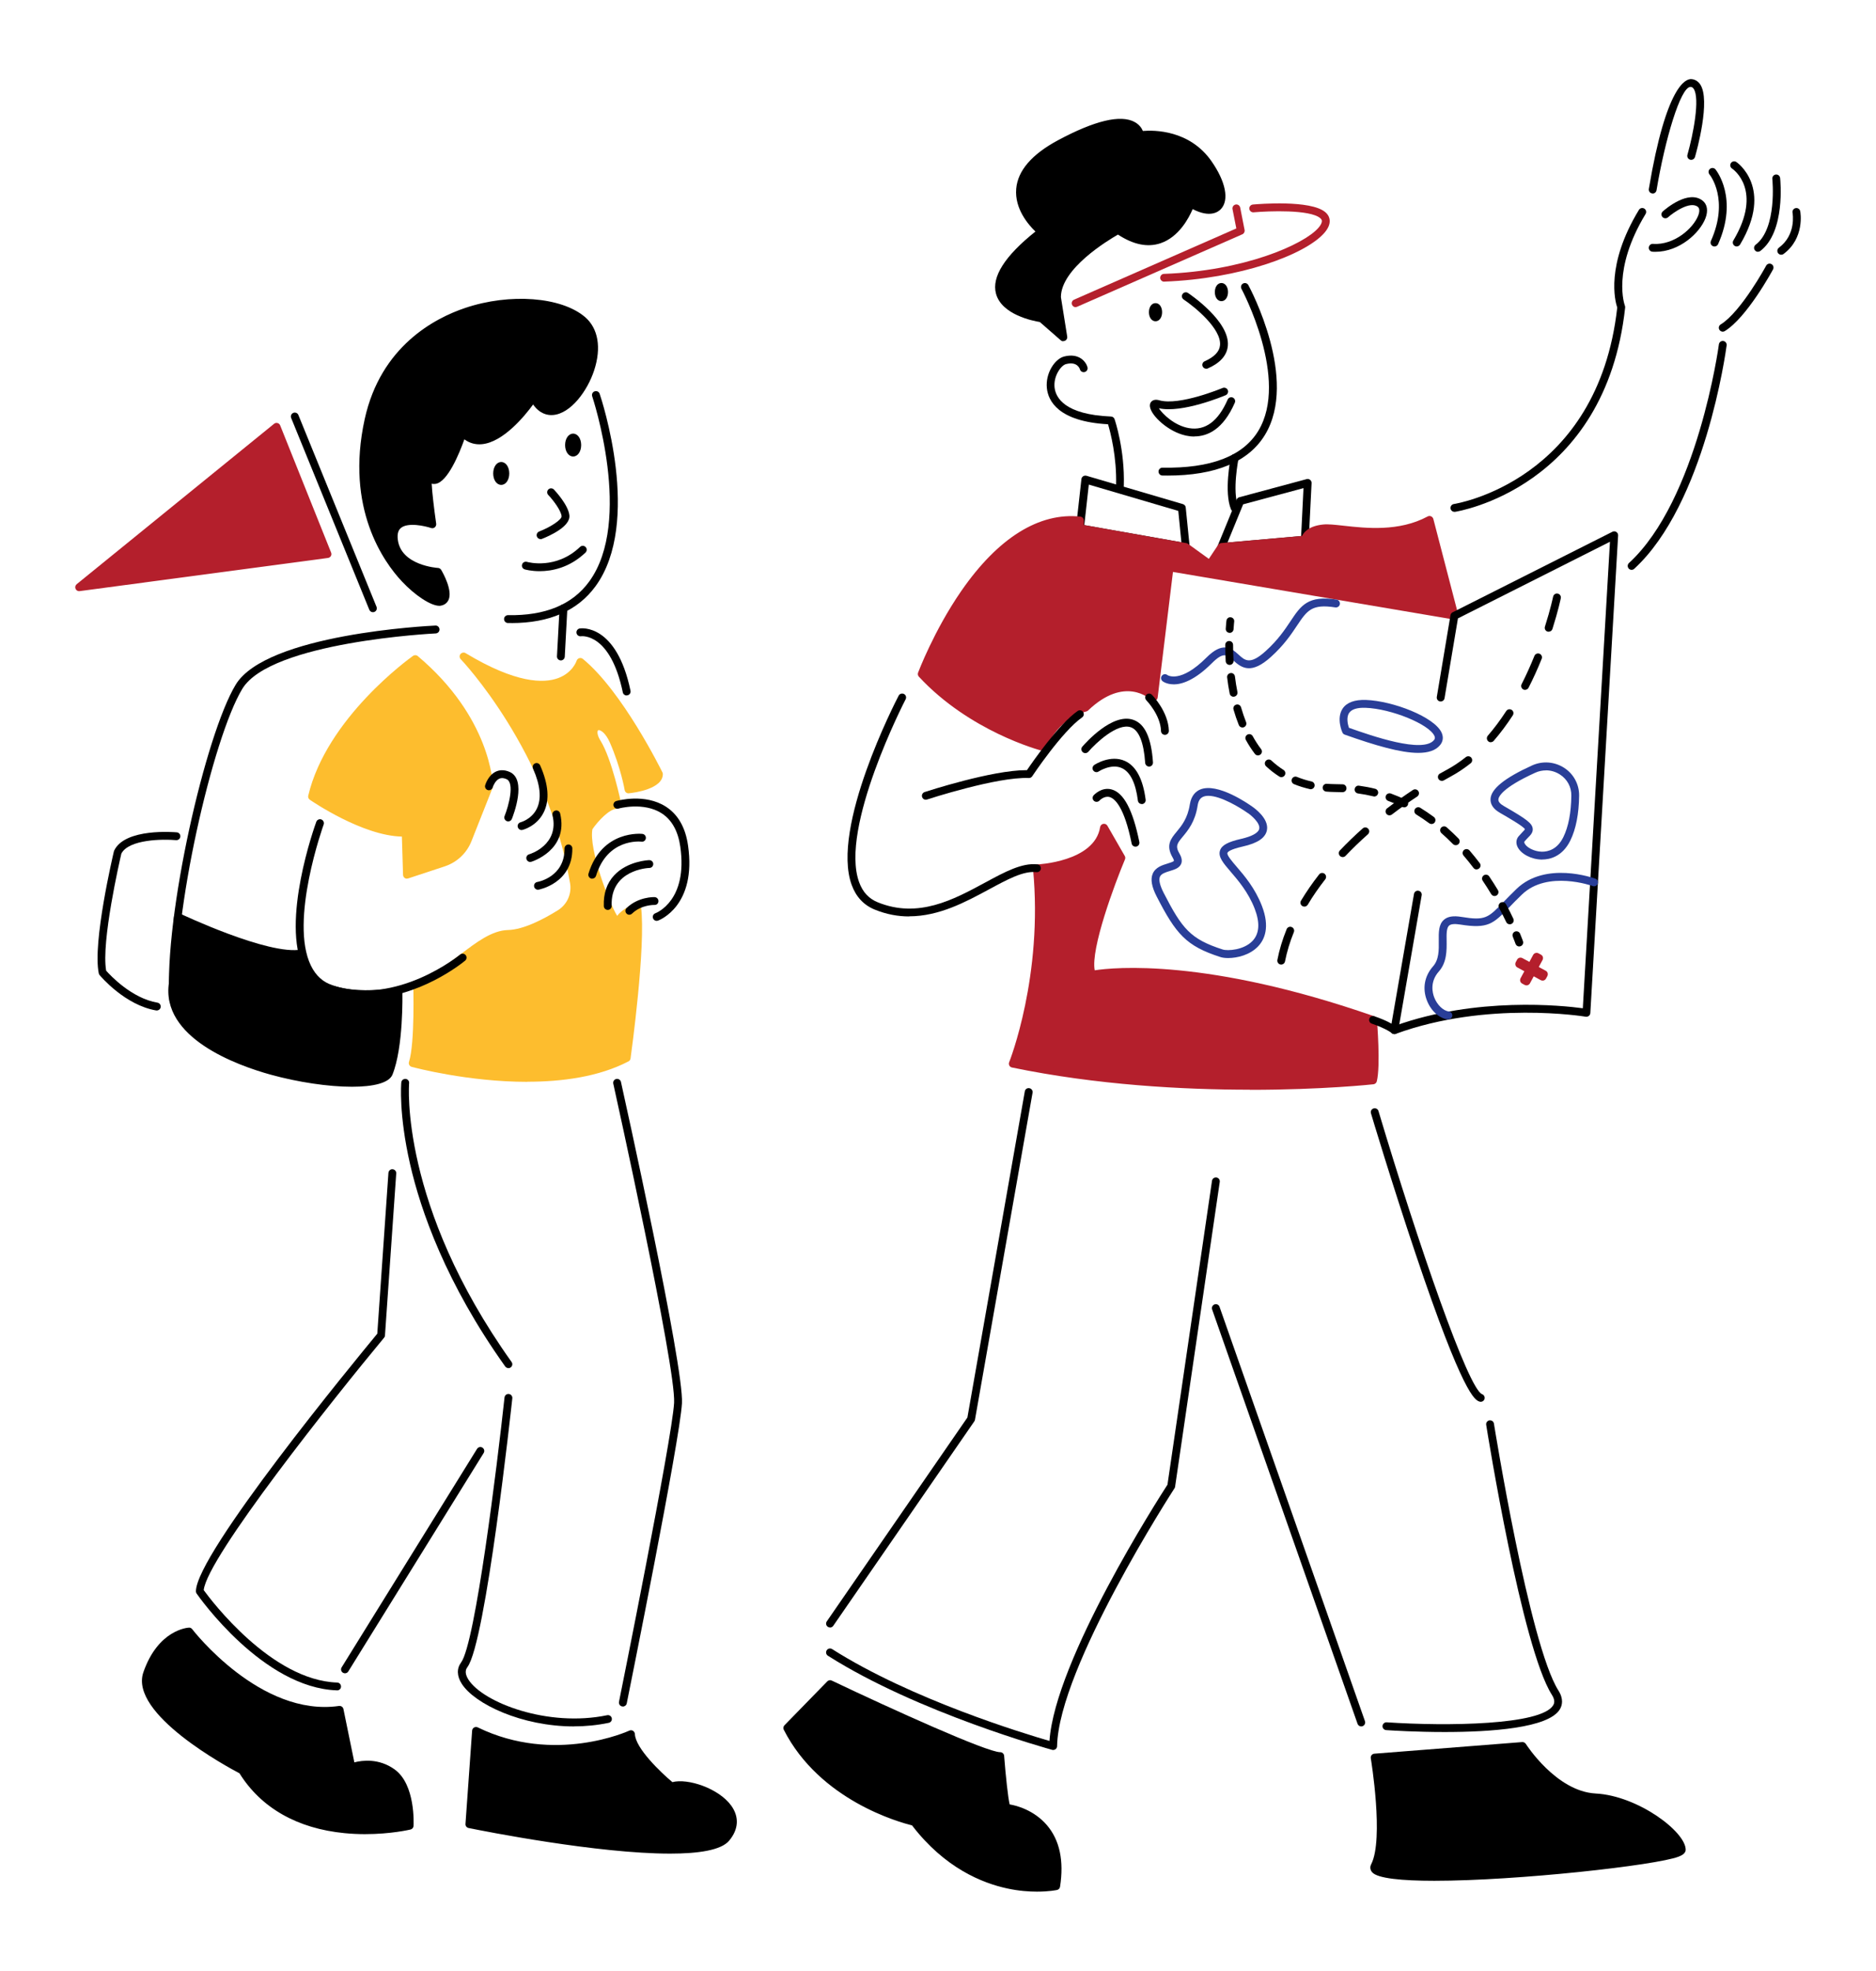 <?xml version="1.0" encoding="UTF-8"?>
<svg id="Layer_1" xmlns="http://www.w3.org/2000/svg" version="1.1" viewBox="0 0 324.8 340.98">
  <!-- Generator: Adobe Illustrator 30.1.0, SVG Export Plug-In . SVG Version: 2.1.1 Build 136)  -->
  <defs>
    <style>
      .st0 {
        fill: #fdbd2e;
      }

      .st1 {
        fill: #293e98;
      }

      .st2 {
        fill: #b41f2c;
      }
    </style>
  </defs>
  <g>
    <path d="M74.86,90.71s-7.25-2.44-6.65,2.7,7.6,5.53,7.6,5.53c0,0,2.83,4.83.37,5.2s-17.07-10.05-12.37-31.46c4.71-21.41,29.91-23.4,37.05-17.31,6.41,5.47-4.25,21.86-8.5,13.36,0,0-7.41,11.26-12.27,6.1,0,0-3.53,10.65-5.8,7.72-.75-.96.57,8.16.57,8.16Z"/>
    <path d="M76.05,104.82c-1.45,0-4.16-1.76-6.49-4.24-3.06-3.27-9.82-12.56-6.42-28.05,2.77-12.6,12.1-17.47,17.41-19.25,7.73-2.6,16.65-1.92,20.74,1.58,2.28,1.95,2.86,5.31,1.58,9.22-1.17,3.58-4.07,7.5-7.13,7.73-.98.08-2.31-.22-3.44-1.82-1.44,1.97-5.18,6.54-8.88,6.87-1.12.1-2.12-.18-3.02-.84-.91,2.53-2.89,7.35-4.97,7.7-.2.03-.43.04-.69-.03.07,1.47.41,4.34.78,6.93.03.23-.06.47-.24.62s-.42.2-.65.12c-1.03-.34-3.97-1.02-5.2-.02-.49.39-.67,1.05-.56,2,.52,4.52,6.9,4.93,6.96,4.93.23.01.43.14.55.33.35.59,2.04,3.62,1.26,5.24-.18.37-.56.84-1.38.97-.07.01-.15.02-.23.02h.02,0ZM90.17,53.03c-2.83,0-5.97.46-9.17,1.53-5.04,1.69-13.89,6.31-16.51,18.26-3.27,14.86,3.16,23.71,6.08,26.83,2.72,2.9,5.03,3.9,5.52,3.81.27-.04.33-.15.35-.21.31-.66-.39-2.47-1.04-3.67-1.56-.17-7.28-1.12-7.86-6.1-.17-1.43.19-2.51,1.05-3.21,1.48-1.2,4.02-.84,5.45-.5-1.05-7.53-.65-7.7-.14-7.92.29-.12.73.03.92.28.21.27.34.25.38.24,1.09-.19,3.06-4.17,4.24-7.76.08-.23.26-.4.5-.45.24-.05.48.02.64.2.8.85,1.69,1.22,2.72,1.13,3.97-.34,8.44-7.07,8.48-7.13.13-.2.37-.33.61-.3.24.01.46.16.57.37.71,1.42,1.62,2.09,2.68,2.02,2.1-.16,4.77-3.2,5.94-6.8.52-1.59,1.45-5.53-1.17-7.77-1.97-1.68-5.72-2.85-10.26-2.85h.02Z"/>
  </g>
  <g>
    <ellipse cx="86.78" cy="81.92" rx=".71" ry="1.3"/>
    <path d="M86.78,83.9c-.79,0-1.39-.85-1.39-1.98s.6-1.98,1.39-1.98,1.39.85,1.39,1.98-.6,1.98-1.39,1.98ZM86.78,81.6c-.02.09-.03.2-.03.32s.01.23.03.32c.02-.09.03-.2.03-.32s-.01-.23-.03-.32Z"/>
  </g>
  <g>
    <ellipse cx="99.23" cy="77.01" rx=".71" ry="1.3"/>
    <path d="M99.23,78.99c-.79,0-1.39-.85-1.39-1.98s.6-1.98,1.39-1.98,1.39.85,1.39,1.98-.6,1.98-1.39,1.98ZM99.23,76.69c-.02.09-.03.2-.03.32s.01.23.03.32c.02-.09.03-.2.03-.32s-.01-.23-.03-.32Z"/>
  </g>
  <path d="M93.59,93.28c-.27,0-.53-.16-.63-.43-.14-.35.04-.74.38-.88,2.1-.82,3.95-2.09,3.89-2.66-.11-1.01-1.47-2.79-2.31-3.67-.26-.27-.25-.7.03-.96.27-.26.7-.24.96.03.25.27,2.48,2.67,2.67,4.46.21,1.97-3.58,3.61-4.74,4.07-.08.03-.16.05-.25.05h0Z"/>
  <path d="M88.55,107.8h-.61c-.38,0-.67-.32-.67-.69s.31-.67.68-.67h.01c6.41.12,11.13-1.82,14.03-5.79,7.7-10.5.61-31.87.54-32.08-.12-.36.07-.74.43-.86s.74.07.86.43c.31.9,7.38,22.25-.73,33.32-3.09,4.22-7.98,6.35-14.55,6.35h.01Z"/>
  <path d="M93.43,98.83c-1.48,0-2.48-.28-2.58-.31-.36-.1-.57-.48-.46-.84.1-.36.48-.56.84-.46.2.06,5.04,1.38,9.2-2.59.27-.26.7-.25.96.02s.25.7-.02.96c-2.78,2.65-5.84,3.22-7.94,3.22Z"/>
  <path d="M97.11,114.27h-.04c-.37-.02-.66-.34-.64-.71l.45-8.34c.02-.38.34-.68.71-.64.37.02.66.34.64.71l-.45,8.34c-.02.36-.32.64-.68.64,0,0,.01,0,.01,0Z"/>
  <path d="M64.57,105.93c-.27,0-.52-.16-.63-.42l-13.53-33.19c-.14-.35.03-.74.37-.88.35-.14.74.02.88.37l13.53,33.19c.14.35-.03.74-.37.88-.08.03-.17.05-.26.05h.01Z"/>
  <g>
    <polygon class="st2" points="47.87 73.87 56.69 95.88 13.7 101.62 47.87 73.87"/>
    <path class="st2" d="M13.7,102.29c-.27,0-.51-.16-.62-.41-.12-.28-.04-.6.2-.8l34.17-27.75c.17-.14.39-.19.6-.13.21.05.38.21.46.41l8.82,22.01c.08.19.06.41-.04.59-.11.18-.29.3-.5.33l-42.99,5.74h-.1,0ZM47.59,74.97l-31.59,25.65,39.74-5.3s-8.15-20.35-8.15-20.35Z"/>
  </g>
  <path d="M108.49,120.34c-.31,0-.6-.22-.66-.54-2.14-10.26-7.05-9.74-7.26-9.71-.36.05-.71-.21-.76-.58s.2-.71.57-.77c.26-.04,6.36-.83,8.78,10.77.08.37-.16.73-.53.8-.05.01-.09.01-.14.01,0,0,0,.02,0,.02Z"/>
  <path d="M30,173.61c-.36,0-.65-.28-.68-.64-.91-14.62,6.27-45.89,11.48-54.49,5.31-8.78,33.39-10.19,34.58-10.24.38-.03.69.27.71.65s-.27.69-.65.71c-.28.01-28.55,1.43-33.49,9.59-5.12,8.46-12.19,39.28-11.29,53.7.02.37-.26.7-.63.72h-.04.01Z"/>
  <g>
    <path d="M30.79,158.66s15.59,7.44,21.54,6.3c0,0-1.08,9.02,16.65,6.67,0,0,.22,9.37-1.67,14.05s-39.74-.56-37.38-15.62l.87-11.41h-.01Z"/>
    <path d="M60.93,188.04c-4.09,0-9.34-.79-14.06-2.09-5.8-1.6-19.12-6.37-17.61-15.98l.86-11.36c.02-.22.14-.42.34-.54.19-.11.43-.12.63-.03.15.07,15.46,7.34,21.12,6.25.21-.04.43.02.59.17s.24.36.21.58c0,.08-.2,2.02,1.55,3.72,1.68,1.64,5.54,3.36,14.34,2.2.19-.03.38.03.53.16.15.12.23.31.24.5,0,.39.2,9.56-1.72,14.32-.59,1.46-3.33,2.1-7.01,2.1h0ZM31.39,159.69l-.79,10.43c-1.34,8.58,11.18,13.01,16.63,14.51,9.82,2.72,18.79,2.42,19.45.8,1.52-3.74,1.63-10.73,1.63-13.03-7.12.84-12.08-.07-14.74-2.7-1.45-1.44-1.83-3.02-1.91-3.97-5.67.42-16.98-4.54-20.26-6.04h0Z"/>
  </g>
  <g>
    <path class="st0" d="M71.89,114.05s-14.7,10.46-17.86,23.77c0,0,9.5,6.54,16.21,6.24l.22,7.3,6.31-2.08c1.93-.63,3.47-2.09,4.22-3.98l3.66-9.24s-.22-11.45-12.77-22.01h0Z"/>
    <path class="st0" d="M70.46,152.04c-.14,0-.27-.04-.39-.12-.17-.12-.28-.32-.29-.54l-.2-6.63c-6.78-.12-15.55-6.1-15.94-6.37-.23-.16-.34-.44-.27-.72,3.18-13.41,17.52-23.74,18.13-24.17.25-.18.59-.17.83.03,12.64,10.64,13,22.04,13.01,22.52,0,.09-.01.18-.05.26l-3.66,9.24c-.82,2.08-2.51,3.67-4.64,4.37l-6.31,2.08c-.07.02-.14.03-.21.03v.02h-.01ZM70.24,143.39c.17,0,.34.06.46.18.13.12.21.3.22.48l.19,6.39,5.45-1.79c1.74-.58,3.13-1.88,3.8-3.59l3.61-9.1c-.08-1.26-1.06-11.5-12.11-21.03-2.38,1.8-14.09,11.16-17.06,22.61,1.83,1.19,9.72,6.14,15.41,5.86h.03,0Z"/>
  </g>
  <g>
    <path class="st0" d="M80.25,113.59s15.16,15.68,19.11,39.14c.36,2.11-.61,4.21-2.42,5.34-2.49,1.55-6.13,3.46-8.99,3.53-4.84.11-9.76,7.07-15.73,8.7,0,0,.33,10.24-.77,13.65,0,0,23.34,6.27,37.04-.88,0,0,2.69-19.26,1.81-26.09,0,0-2.53.88-3.19,2.42s-6.16-11.89-5.17-16.18c0,0,2.64-3.96,4.95-3.96,0,0-1.58-7.64-3.5-10.72s1.04-4.36,2.81-.33c1.94,4.4,2.62,8.4,2.62,8.4,0,0,5.26-.56,5.26-2.65,0,0-6.81-13.87-13.61-19.42,0,0-2.94,9.49-20.22-.95h0Z"/>
    <path class="st0" d="M91.29,187.19c-10.19,0-19.41-2.43-20.01-2.59-.18-.05-.33-.17-.42-.33s-.11-.36-.05-.53c1.05-3.26.74-13.32.74-13.42-.01-.32.2-.59.5-.68,2.71-.74,5.23-2.65,7.67-4.5,2.81-2.14,5.47-4.15,8.23-4.22,2.69-.06,6.19-1.89,8.64-3.42,1.59-.99,2.42-2.82,2.11-4.66-3.87-22.97-18.78-38.63-18.93-38.78-.24-.25-.26-.63-.04-.89s.59-.34.88-.16c8.72,5.26,13.53,5.25,16.03,4.32s3.16-2.91,3.19-3c.07-.21.24-.38.45-.45.22-.06.45-.02.62.12,6.83,5.58,13.5,19.07,13.79,19.64.05.09.07.2.07.3,0,2.57-4.89,3.22-5.87,3.32-.36.05-.68-.21-.74-.56,0-.04-.69-3.97-2.57-8.24-.72-1.63-1.55-2.11-1.89-2.13-.13,0-.16.04-.18.08-.11.18-.15.78.46,1.75,1.96,3.15,3.53,10.63,3.59,10.94.04.2,0,.41-.14.57-.13.16-.32.25-.53.25-1.38,0-3.34,2.14-4.32,3.55-.65,3.4,2.87,12.79,4.29,15,1-1.35,2.97-2.06,3.22-2.15.19-.07.41-.04.58.06.17.11.29.29.32.49.88,6.84-1.7,25.48-1.81,26.27-.03.22-.16.41-.36.51-5.12,2.67-11.49,3.52-17.52,3.52v.02h0ZM72.28,183.45c3.84.92,23.52,5.22,35.58-.83.34-2.51,2.36-17.9,1.85-24.65-.75.38-1.68.98-1.99,1.7-.18.43-.61.63-1.04.49-1.89-.62-6.3-13.28-5.42-17.09.02-.08.05-.16.1-.22.26-.39,2.39-3.5,4.7-4.15-.44-1.94-1.76-7.39-3.26-9.8-.76-1.23-.94-2.38-.47-3.16.3-.5.83-.77,1.43-.74,1.13.07,2.27,1.17,3.05,2.94,1.52,3.44,2.27,6.6,2.54,7.91,1.77-.28,3.82-.96,4.02-1.76-.78-1.55-6.7-13.09-12.68-18.45-.51.88-1.56,2.2-3.55,2.95-3.41,1.3-8.08.44-13.91-2.54,4.52,5.63,13.83,19,16.79,36.57.4,2.38-.67,4.75-2.74,6.03-2.6,1.62-6.33,3.56-9.33,3.63-2.32.05-4.81,1.94-7.44,3.94-2.39,1.82-4.87,3.7-7.62,4.58.05,2.02.16,9.2-.63,12.66h.02Z"/>
  </g>
  <path d="M63.26,172.77c-1.95,0-3.97-.28-6.01-.94-2.07-.68-3.64-2.07-4.65-4.15-4.03-8.26,1.9-24.78,2.16-25.48.13-.35.51-.53.87-.41.35.13.53.52.41.87-.06.17-5.99,16.68-2.21,24.42.86,1.76,2.12,2.89,3.85,3.45,11.02,3.59,21.87-5.27,21.98-5.36.29-.24.72-.2.96.09s.2.72-.09.96c-.38.32-8,6.54-17.26,6.54h0Z"/>
  <path d="M90.3,143.62c-.31,0-.58-.21-.66-.52-.09-.36.13-.73.49-.82.02,0,1.91-.51,2.81-2.35.84-1.72.62-4.05-.66-6.95-.15-.34,0-.74.35-.89.34-.15.74,0,.89.35,1.45,3.29,1.66,6.02.62,8.11-1.19,2.42-3.59,3.03-3.69,3.05-.05,0-.11.02-.16.02h.01Z"/>
  <path d="M91.8,149.15c-.29,0-.56-.19-.65-.49-.11-.36.1-.74.46-.84.22-.06,5.25-1.64,4.05-6.75-.09-.36.14-.73.5-.82.37-.1.73.14.82.5,1.51,6.37-4.92,8.34-4.98,8.36-.06.02-.13.03-.19.03h0Z"/>
  <path d="M93.14,153.95c-.32,0-.61-.23-.67-.56-.06-.37.18-.72.55-.78.19-.03,4.77-.9,4.72-5.8,0-.38.3-.68.67-.69h0c.37,0,.68.3.68.67.06,6.06-5.79,7.14-5.85,7.15h-.12.02Z"/>
  <path d="M87.99,142.13c-.08,0-.17-.02-.25-.05-.35-.14-.52-.54-.38-.88.72-1.8,1.76-5.73.35-6.38-.49-.22-.9-.25-1.26-.09-.66.3-1.05,1.2-1.15,1.52-.11.36-.49.56-.84.46-.36-.11-.56-.48-.46-.84.05-.18.55-1.76,1.88-2.37.5-.23,1.32-.4,2.39.08,2.97,1.35.63,7.43.35,8.12-.11.27-.36.43-.63.43Z"/>
  <path d="M113.7,159.34c-.28,0-.54-.17-.64-.45-.13-.35.05-.74.41-.87.23-.09,5.65-2.24,4.31-11.54-.39-2.68-1.46-4.61-3.2-5.74-3.14-2.04-7.47-.85-7.51-.83-.36.11-.73-.11-.84-.47s.11-.74.47-.84c.2-.06,4.96-1.38,8.61.99,2.08,1.35,3.37,3.6,3.81,6.69,1.51,10.44-4.92,12.91-5.19,13.01-.08.03-.16.04-.23.04h0Z"/>
  <path d="M108.96,158.28c-.18,0-.35-.07-.49-.21-.26-.27-.25-.7.02-.96,2.04-1.97,4.75-1.89,4.86-1.88.37.02.66.33.65.7s-.27.67-.7.65c-.02,0-2.26-.06-3.87,1.5-.13.13-.3.19-.47.19h0Z"/>
  <path d="M105.22,157.44c-.36,0-.66-.29-.68-.65-.08-2.17.52-3.97,1.8-5.34,2.29-2.46,5.91-2.62,6.06-2.62.39,0,.69.28.7.65.01.38-.28.69-.65.7-.28,0-6.79.33-6.55,6.56.01.37-.28.69-.65.7,0,0-.03,0-.03,0Z"/>
  <path d="M102.54,152.04c-.06,0-.13,0-.2-.03-.36-.11-.56-.49-.45-.85,2.33-7.64,9.27-6.88,9.34-6.87.37.05.63.38.59.75s-.37.65-.75.59c-.24-.02-5.89-.61-7.88,5.92-.09.29-.36.48-.65.48h0Z"/>
  <path d="M27.16,174.84h-.11c-5.43-.92-9.63-5.92-9.81-6.13-.07-.09-.12-.19-.14-.3-1.1-5.33,2.47-20.45,2.62-21.1.01-.05.03-.09.05-.14,1.88-3.93,10.48-3.18,10.84-3.15.37.03.65.36.61.74-.03.37-.36.64-.74.61-2.21-.2-8.18-.17-9.47,2.33-.27,1.16-3.52,15.26-2.63,20.26.68.77,4.41,4.78,8.88,5.53.37.06.62.41.56.78-.06.33-.34.57-.67.57h.01Z"/>
  <path d="M107.84,295.27s-.09,0-.14-.01c-.37-.07-.6-.43-.53-.8.09-.45,9.19-45.49,9.54-51.73.34-6.2-10.42-54.74-10.53-55.23-.08-.37.15-.73.52-.81.36-.07.73.15.81.52.45,2.01,10.92,49.21,10.56,55.6-.35,6.34-9.19,50.07-9.56,51.93-.07.32-.35.54-.66.54h0Z"/>
  <path d="M88.02,236.72c-.21,0-.42-.1-.55-.28-10.3-14.44-14.64-27-16.47-35-1.99-8.71-1.54-13.93-1.52-14.15.04-.37.36-.63.74-.61.37.03.65.37.61.74-.02.21-1.67,21.02,17.74,48.24.22.3.15.73-.16.95-.12.08-.26.13-.39.13v-.02h0Z"/>
  <path d="M99.36,298.72c-9.04,0-17.19-3.89-19.41-7.37-.86-1.34-.9-2.65-.11-3.71,2.45-3.3,6.25-34.21,7.51-45.84.04-.37.38-.65.75-.6.37.04.64.38.6.75-.19,1.72-4.6,42.24-7.77,46.5-.16.22-.66.88.17,2.17,2.54,3.97,13.74,8.3,24.02,6.16.36-.08.73.16.8.52.08.37-.16.73-.53.8-2.02.42-4.04.61-6.03.61h0Z"/>
  <path d="M58.37,292.48h-.02c-12.79-.41-23.85-16.09-24.31-16.75-.08-.11-.12-.25-.12-.39,0-6.47,27.58-39.95,31.4-44.57l1.93-27.83c.03-.37.36-.67.72-.63.37.03.66.35.63.72l-1.95,28.05c0,.14-.06.28-.16.39-8.58,10.33-30.67,38.03-31.22,43.67,1.29,1.77,11.72,15.62,23.11,15.99.37.01.67.33.66.7,0,.37-.31.66-.68.66h.01Z"/>
  <path d="M59.73,289.53c-.12,0-.25-.03-.36-.1-.32-.2-.42-.61-.22-.93l23.44-37.8c.2-.32.62-.42.93-.22.32.2.42.61.22.93l-23.44,37.8c-.13.21-.35.32-.58.32h.01Z"/>
  <g>
    <path d="M32.74,282.31s11.88,15.58,26.05,13.54l2.04,9.96s3.71-1.53,7.09.89,3,9.19,3,9.19c0,0-20.18,4.85-28.99-9.58,0,0-18.9-9.71-16.47-16.73s7.28-7.28,7.28-7.28h0Z"/>
    <path d="M63.21,317.36c-1.12,0-2.31-.05-3.54-.17-8.19-.79-14.48-4.37-18.21-10.36-2.03-1.06-19.12-10.26-16.64-17.47,2.55-7.37,7.67-7.72,7.88-7.73.22-.03.44.09.58.27.12.15,11.8,15.25,25.42,13.28.35-.04.69.18.76.54l1.89,9.22c1.35-.35,4.25-.74,6.97,1.22,3.64,2.61,3.29,9.49,3.28,9.78-.02.3-.23.55-.52.62-.17.04-3.41.8-7.87.8h0ZM32.44,283.03c-1.07.2-4.44,1.28-6.34,6.77-1.83,5.3,11.03,13.28,16.14,15.9.11.06.2.14.27.25,7.68,12.58,24.59,9.99,27.74,9.38,0-1.57-.2-6.28-2.73-8.09-3.04-2.18-6.4-.83-6.44-.82-.19.08-.4.07-.58-.03s-.31-.27-.35-.46l-1.92-9.34c-13.14,1.44-24.01-11.32-25.81-13.56h.02Z"/>
  </g>
  <g>
    <path d="M82.41,299.49l-1.15,16.14s39.71,8.05,44.44,2.43c4.72-5.62-6-10.34-9.45-8.94,0,0-6.9-5.62-7.02-9.07,0,0-13.03,6.15-26.82-.57h0Z"/>
    <path d="M116.02,320.73c-12.54,0-31.94-3.83-34.89-4.43-.33-.07-.57-.37-.54-.71l1.15-16.14c.02-.23.14-.43.34-.54.2-.11.43-.12.64-.02,13.32,6.48,26.1.62,26.23.56.21-.1.45-.09.64.03s.32.33.33.55c.09,2.45,4.47,6.64,6.49,8.33,2.67-.7,8,1.06,10.18,4.05,1.42,1.96,1.3,4.12-.36,6.09-1.37,1.63-5.25,2.23-10.21,2.23h0ZM81.98,315.09c11.36,2.26,39.6,6.82,43.2,2.54,1.25-1.49,1.35-2.97.3-4.42-1.89-2.6-6.96-4.28-8.97-3.46-.23.1-.49.05-.68-.1-.67-.55-6.13-5.08-7.12-8.64-3.03,1.18-14.06,4.73-25.68-.48l-1.04,14.56h-.01Z"/>
  </g>
  <g>
    <path d="M184.1,58.37l-3.78-3.29s-16.56-2.19,0-14.98c0,0-10.23-8.04,3.17-15.22s13.88-1.46,13.88-1.46c0,0,7.55-1.22,11.81,4.87,4.26,6.09,2.19,10.11-3.04,6.94,0,0-3.53,10.87-12.54,4.58,0,0-10.59,5.64-10.59,11.61l1.1,6.94h-.01Z"/>
    <path d="M184.1,59.05c-.16,0-.32-.06-.45-.17l-3.62-3.16c-1.16-.19-6.61-1.25-7.59-4.91-.78-2.9,1.52-6.51,6.83-10.75-1.2-1.15-3.63-3.93-3.33-7.4.27-3.14,2.71-5.96,7.23-8.39,6.37-3.41,10.83-4.48,13.27-3.16.78.42,1.22,1.03,1.43,1.55,1.95-.16,8.08-.19,11.87,5.22,2.48,3.55,3.11,6.73,1.64,8.3-.5.53-1.94,1.53-4.89,0-.64,1.52-2.38,4.84-5.57,5.91-2.24.75-4.71.24-7.36-1.5-1.8,1.03-9.87,5.91-9.88,10.82l1.09,6.83c.05.28-.09.56-.34.7-.1.06-.22.08-.33.08v.03h0ZM193.94,21.94c-1.81,0-4.91.74-10.13,3.54-4.09,2.2-6.29,4.65-6.52,7.31-.33,3.75,3.42,6.76,3.46,6.79.16.13.26.33.26.54s-.1.41-.26.53c-5.22,4.03-7.64,7.43-6.99,9.82.84,3.13,6.61,3.94,6.67,3.94.13.02.26.07.36.16l2.37,2.06-.8-5.1c0-6.42,10.5-12.08,10.95-12.32.23-.12.5-.1.71.04,2.41,1.68,4.6,2.21,6.5,1.57,3.45-1.15,4.99-5.76,5.01-5.81.06-.2.22-.35.41-.43.19-.07.41-.05.59.06,1.77,1.07,3.26,1.31,3.9.62.79-.84.57-3.27-1.76-6.6-3.96-5.66-11.08-4.6-11.15-4.59-.18.03-.38-.02-.52-.14-.15-.12-.24-.29-.26-.48,0-.02-.1-.73-.94-1.17-.37-.19-.94-.36-1.81-.36l-.05.02h0Z"/>
  </g>
  <path class="st2" d="M186.23,53.15c-.26,0-.51-.15-.62-.41-.15-.34,0-.74.35-.89l28.09-12.32-.66-3.34c-.07-.37.17-.72.53-.8.37-.08.72.17.8.53l.76,3.87c.06.31-.1.63-.39.75l-28.58,12.53c-.09.04-.18.06-.27.06v.02h0Z"/>
  <path class="st2" d="M201.55,48.74c-.36,0-.66-.29-.68-.65,0-.38.28-.69.65-.7,13.86-.51,24.14-5.04,26.71-7.93.43-.48.65-.92.63-1.24,0-.11-.05-.28-.29-.48-1.79-1.51-8.93-1.23-11.53-1-.37.03-.7-.24-.74-.61s.24-.7.61-.74c1.01-.09,9.99-.83,12.53,1.31.47.39.73.87.77,1.41.06.7-.27,1.46-.97,2.24-3.33,3.74-14.59,7.9-27.68,8.38h-.03.02,0Z"/>
  <path d="M200.06,55.59c-.66,0-1.14-.66-1.14-1.57s.48-1.57,1.14-1.57,1.14.66,1.14,1.57-.48,1.57-1.14,1.57Z"/>
  <path d="M211.47,52.11c-.66,0-1.14-.66-1.14-1.57s.48-1.57,1.14-1.57,1.14.66,1.14,1.57-.48,1.57-1.14,1.57Z"/>
  <path d="M208.84,63.8c-.26,0-.51-.15-.62-.4-.15-.34,0-.74.35-.89,1.67-.74,2.57-1.68,2.66-2.79.25-2.87-4.46-6.67-6.3-7.9-.31-.21-.4-.63-.19-.94.21-.31.63-.4.94-.19.3.2,7.27,4.9,6.9,9.14-.14,1.65-1.31,2.97-3.47,3.92-.09.04-.18.06-.27.06h0Z"/>
  <path d="M202.1,82.28h-.85c-.37,0-.67-.32-.67-.69s.31-.67.68-.67h0c8.37.15,13.93-1.99,16.59-6.36,5.43-8.93-2.82-24.42-2.91-24.58-.18-.33-.05-.74.27-.92.33-.18.74-.06.92.27.36.66,8.71,16.34,2.87,25.93-2.84,4.66-8.53,7.03-16.92,7.03h.02Z"/>
  <path d="M206.79,75.53c-1.02,0-1.95-.24-2.68-.53-2.78-1.07-5.43-3.82-4.98-5.16.05-.16.38-.92,1.58-.58,3.48,1,10.89-2.1,10.97-2.13.34-.14.74.02.89.36.15.34-.02.74-.36.89-.31.13-7.56,3.17-11.57,2.26.64,1.01,2.72,3.02,5.22,3.44,2.81.47,5.05-1.18,6.69-4.94.15-.34.55-.5.89-.35s.5.55.35.89c-2.02,4.64-4.73,5.83-7,5.83v.02h0Z"/>
  <path d="M193.91,84.73h-.02c-.38-.01-.67-.32-.66-.7.15-4.97-.99-9.27-1.39-10.62-8.68-.48-10.36-4.09-10.59-6.23-.28-2.59,1.37-5.07,2.97-5.49,2.61-.67,3.8.91,4.06,1.84.1.36-.11.74-.47.84s-.73-.1-.84-.46c-.07-.24-.54-1.4-2.42-.91-.82.21-2.18,2.02-1.97,4.03.19,1.74,1.7,4.71,9.78,5.04.28.01.52.19.61.46.07.21,1.79,5.29,1.6,11.53,0,.37-.31.66-.68.66h.02,0Z"/>
  <path d="M213.76,88.56c-.27,0-.52-.16-.63-.42-1.24-3-.09-8.78-.04-9.03.07-.37.44-.61.8-.53.37.07.6.43.53.8,0,.06-1.12,5.62-.04,8.24.14.35-.02.74-.37.89-.08.04-.17.05-.26.05h0Z"/>
  <path d="M205.3,95.33s-.08,0-.12-.01l-18.33-3.24c-.35-.06-.6-.39-.56-.74l.94-8.44c.02-.2.13-.38.3-.49s.37-.14.57-.09l16.71,4.91c.27.08.46.31.48.58l.68,6.77c.02.21-.06.42-.21.56-.13.12-.29.18-.46.18h0ZM187.72,90.86l16.82,2.97-.54-5.43-15.49-4.55-.78,7.01h-.01Z"/>
  <path d="M211.47,95.33c-.21,0-.42-.1-.55-.28-.14-.19-.17-.44-.08-.66l3.26-7.95c.08-.2.25-.34.45-.4l11.68-3.14c.21-.06.43-.01.6.13.17.14.26.34.25.56l-.49,9.82c-.02.34-.28.61-.62.64l-14.45,1.28h-.06.01ZM215.23,87.27l-2.71,6.61,12.75-1.13.41-8.29-10.46,2.81h.01Z"/>
  <g>
    <path class="st2" d="M159.58,116.62s10.58-28.4,27.4-26.56v1.35l18.33,3.24,4.17,3.01,2.01-3.01,14.45-1.28s.19-1.62,3.19-1.93c2.99-.31,11.34,2.33,18.39-1.47l4.31,16.56-49.32-8.35-2.73,22.44s-4.89-4.83-11.84,1.83c0,0-5.26,1.17-7.35,6.78,0,0-12.23-3.19-20.99-12.62h-.02,0Z"/>
    <path class="st2" d="M180.57,129.92c-.06,0-.11,0-.17-.02-.51-.13-12.52-3.35-21.31-12.81-.17-.19-.23-.46-.14-.7.03-.07,2.73-7.26,7.47-14.12,6.36-9.2,13.5-13.65,20.63-12.88.34.04.6.33.6.67v.78l17.76,3.14c.1.02.2.06.28.12l3.6,2.6,1.62-2.43c.11-.17.3-.28.5-.3l14.02-1.24c.32-.67,1.21-1.72,3.61-1.97.88-.1,2.1.04,3.64.21,3.81.42,9.55,1.06,14.5-1.61.18-.1.4-.11.59-.02.19.08.33.25.39.45l4.31,16.56c.06.22,0,.46-.16.63s-.39.25-.61.21l-48.62-8.23-2.65,21.74c-.03.26-.21.47-.45.56-.24.09-.52.03-.7-.16-.18-.17-4.53-4.26-10.9,1.84-.09.08-.2.14-.32.17-.2.05-4.93,1.18-6.86,6.36-.1.27-.36.44-.64.44h0ZM160.37,116.47c7.43,7.81,17.34,11.2,19.8,11.95,2.1-4.87,6.43-6.31,7.41-6.58,5.43-5.1,9.77-3.57,11.65-2.44l2.59-21.3c.02-.18.12-.35.27-.46.15-.11.34-.16.52-.13l48.29,8.18-3.83-14.73c-5.12,2.42-10.74,1.79-14.52,1.37-1.4-.16-2.61-.29-3.35-.21-2.34.24-2.58,1.31-2.58,1.36-.06.3-.31.55-.61.57l-14.13,1.25-1.83,2.74c-.1.15-.26.26-.44.29-.18.03-.37,0-.52-.12l-4.04-2.92-18.17-3.21c-.32-.06-.56-.34-.56-.67v-.73c-14.71-.91-24.6,22.45-25.93,25.78h-.02,0Z"/>
  </g>
  <g>
    <path class="st2" d="M179.52,150.25s10.57-.39,11.61-7.05l3,5.22s-6.78,16.18-5.09,20.22c0,0,16.44-3.39,48.67,7.83,0,0,.65,7.83,0,10.44,0,0-31.45,3.52-62.37-2.87,0,0,6-14.87,4.18-33.79Z"/>
    <path class="st2" d="M216.41,188.55c-11.58,0-26.5-.8-41.2-3.84-.2-.04-.37-.17-.46-.34-.09-.18-.11-.39-.03-.57.06-.15,5.92-14.95,4.13-33.48-.02-.19.04-.37.16-.51.12-.14.3-.22.49-.23.1,0,10.02-.45,10.97-6.47.05-.28.26-.51.55-.56.28-.05.57.08.71.33l3,5.22c.11.18.12.41.04.6-1.77,4.22-5.96,15.44-5.24,19.19,3.3-.5,19.42-2.14,48.41,7.96.25.09.43.32.45.59.03.32.65,7.97-.02,10.66-.07.28-.3.48-.58.51-.16.02-8.81.96-21.38.96v-.02h0ZM176.26,183.54c28.13,5.66,56.82,3.15,60.89,2.75.39-2.42.04-7.75-.08-9.32-31.35-10.84-47.73-7.7-47.89-7.66-.32.07-.64-.1-.76-.4-1.68-4,3.84-17.73,4.96-20.44l-2.03-3.54c-2,4.74-8.83,5.74-11.09,5.95,1.4,16.15-2.84,29.41-4,32.66h0Z"/>
  </g>
  <path d="M157.4,158.57c-1.92,0-3.91-.35-5.97-1.19-1.88-.77-3.22-2.2-3.97-4.25-3.65-9.95,7.64-31.84,8.13-32.76.17-.33.58-.46.92-.29.33.17.46.58.29.91-.12.22-11.5,22.28-8.05,31.67.62,1.7,1.67,2.83,3.21,3.46,7,2.86,13.15-.46,18.58-3.4,3.44-1.86,6.41-3.46,9.07-3.16.37.04.64.38.6.75s-.38.63-.75.6c-2.24-.27-5.03,1.25-8.27,3-3.95,2.13-8.59,4.64-13.77,4.64l-.02.02h0Z"/>
  <path d="M160.29,138.38c-.29,0-.55-.18-.64-.47-.12-.36.08-.74.43-.86.49-.16,11.67-3.79,17.58-3.79h.14c1.03-1.51,5.48-7.93,8.78-10.24.31-.21.73-.14.94.17s.14.73-.17.94c-3.47,2.43-8.59,10.11-8.64,10.19-.13.2-.36.31-.59.3-5.47-.24-17.5,3.68-17.62,3.72-.07.02-.14.03-.21.03h0Z"/>
  <path d="M201.69,127.15c-.37,0-.67-.29-.68-.66-.07-2.78-2.52-5.3-2.54-5.32-.26-.27-.26-.7,0-.96.27-.27.7-.26.96,0,.12.12,2.85,2.93,2.94,6.24,0,.38-.29.69-.66.7h-.02Z"/>
  <path d="M198.95,132.64c-.35,0-.65-.28-.68-.63-.24-3.57-1.1-5.71-2.51-6.18-2.34-.78-6.09,2.8-7.34,4.25-.25.28-.68.31-.96.07-.28-.25-.32-.67-.07-.96.52-.6,5.18-5.87,8.79-4.65,2.03.68,3.15,3.09,3.44,7.38.02.37-.26.7-.63.72h-.05.01Z"/>
  <path d="M197.68,139.12c-.34,0-.63-.25-.67-.59-.39-3.06-1.32-4.95-2.77-5.62-1.83-.85-4,.56-4.03.58-.31.21-.73.12-.94-.19s-.12-.73.19-.94c.11-.08,2.81-1.83,5.33-.68,1.9.87,3.1,3.12,3.56,6.69.05.37-.22.71-.59.76h-.09,0Z"/>
  <path d="M196.59,146.5c-.32,0-.6-.22-.66-.54-1.3-6.45-2.96-7.81-3.83-8.05-.94-.25-1.74.61-1.74.61-.25.27-.68.3-.96.05-.28-.25-.3-.67-.06-.95.05-.06,1.35-1.49,3.1-1.03,2.12.57,3.7,3.55,4.82,9.1.07.37-.16.72-.53.8h-.14Z"/>
  <path d="M241.41,178.92c-.16,0-.32-.06-.45-.17,0,0-.93-.77-3.46-1.63-.36-.12-.54-.51-.42-.86s.51-.54.86-.42c1.99.68,3.08,1.31,3.58,1.65,14.15-5.07,29.05-3.5,32.52-3.03l4.7-80.72-26.32,13.26-2.32,13.81c-.06.37-.41.62-.78.56-.37-.06-.62-.41-.56-.78l2.37-14.15c.04-.21.17-.4.36-.49l27.68-13.94c.22-.11.47-.1.68.04.2.13.32.36.3.61l-4.81,82.63c-.01.19-.1.37-.26.49-.15.12-.35.17-.54.14-.17-.03-17.1-2.81-32.92,2.98-.08.03-.16.04-.23.04l.02-.02h0Z"/>
  <path d="M241.41,178.92h-.12c-.37-.06-.62-.41-.55-.78l4.07-23.46c.06-.37.42-.63.78-.55.37.06.62.41.55.78l-4.07,23.46c-.06.33-.34.56-.67.56h0Z"/>
  <path d="M221.83,166.89h-.13c-.37-.07-.61-.43-.54-.8.34-1.75.88-3.54,1.6-5.31.14-.35.54-.52.88-.37.35.14.51.54.37.88-.69,1.69-1.2,3.4-1.53,5.06-.06.32-.35.55-.67.55h.02,0ZM225.83,156.87c-.12,0-.24-.03-.35-.1-.32-.19-.43-.61-.23-.93.91-1.51,1.96-3.04,3.13-4.53.23-.3.66-.35.95-.12s.35.66.12.95c-1.13,1.45-2.16,2.93-3.03,4.4-.13.21-.35.33-.58.33h0ZM232.47,148.3c-.17,0-.34-.06-.47-.19-.27-.26-.28-.69-.02-.96,1.23-1.29,2.55-2.57,3.95-3.81.28-.25.71-.23.96.06.25.28.22.71-.06.96-1.37,1.21-2.67,2.47-3.87,3.73-.13.14-.31.21-.49.21ZM240.57,141.08c-.2,0-.41-.09-.54-.27-.23-.3-.17-.72.13-.95,1.43-1.09,2.94-2.16,4.46-3.17.32-.21.73-.12.94.19s.12.73-.19.94c-1.5.99-2.98,2.04-4.39,3.12-.12.09-.27.14-.41.14h0ZM249.63,135.11c-.24,0-.47-.12-.59-.34-.18-.33-.07-.74.26-.92.39-.22.78-.44,1.18-.65,1.13-.61,2.24-1.35,3.31-2.2.29-.23.72-.19.95.11.23.29.18.72-.11.95-1.13.9-2.31,1.68-3.51,2.33-.38.21-.77.42-1.15.64-.11.06-.22.09-.33.09h0ZM258.1,128.43c-.16,0-.32-.05-.44-.17-.28-.25-.31-.67-.07-.96,1.11-1.28,2.18-2.72,3.19-4.27.2-.31.62-.4.94-.2s.4.62.2.94c-1.05,1.61-2.16,3.1-3.31,4.42-.13.16-.32.23-.51.23h0ZM264.05,119.37c-.1,0-.21-.02-.31-.07-.33-.17-.47-.58-.3-.91.78-1.54,1.53-3.19,2.22-4.9.14-.35.54-.51.88-.38.35.14.52.54.38.88-.7,1.74-1.46,3.42-2.27,5-.12.24-.36.37-.61.37h0ZM268.13,109.31c-.07,0-.14-.01-.21-.03-.36-.11-.55-.5-.44-.85.98-3.07,1.41-5.17,1.42-5.19.08-.37.43-.61.8-.53s.6.43.53.8c-.02.09-.45,2.18-1.45,5.32-.09.29-.36.47-.65.47h0Z"/>
  <g>
    <g>
      <rect class="st2" x="264.92" y="165.39" width=".49" height="4.59" transform="translate(-8.43 321.23) rotate(-61.61)"/>
      <path class="st2" d="M267.07,169.67c-.11,0-.22-.03-.32-.08l-4.04-2.19c-.16-.08-.28-.23-.33-.4s-.03-.36.05-.52l.23-.43c.18-.33.59-.45.92-.27l4.04,2.19c.16.08.28.23.33.4s.03.36-.05.52l-.23.43c-.12.23-.36.36-.6.36h0Z"/>
    </g>
    <g>
      <rect class="st2" x="262.87" y="167.44" width="4.59" height=".49" transform="translate(-8.43 321.23) rotate(-61.61)"/>
      <path class="st2" d="M264.29,170.5c-.11,0-.22-.03-.32-.08l-.43-.23c-.16-.09-.28-.23-.33-.4s-.03-.36.05-.52l2.18-4.04c.18-.33.59-.45.92-.28l.43.23c.16.09.28.23.33.4s.03.36-.05.52l-2.18,4.04c-.12.23-.36.36-.6.36Z"/>
    </g>
  </g>
  <path class="st1" d="M245.54,130.27c-3.03,0-7.4-1.27-12.73-3.16-.17-.06-.31-.19-.39-.36-.05-.1-1.09-2.46.04-4.15.71-1.06,2.08-1.55,4.02-1.49,4.7.17,11.9,2.95,13.12,5.68.34.76.24,1.52-.28,2.14-.78.94-2.06,1.34-3.78,1.34ZM233.55,125.93c4.04,1.43,12.77,4.46,14.72,2.13.18-.22.21-.43.08-.72-.91-2.03-7.48-4.71-11.93-4.87-1.45-.05-2.41.25-2.84.89-.51.75-.25,1.95-.03,2.58h0Z"/>
  <path class="st1" d="M203.2,118.41c-1.22,0-1.87-.5-1.93-.55-.29-.24-.34-.66-.1-.95.23-.29.65-.34.94-.11.06.04,2.26,1.49,6.76-3.01,2.71-2.71,4.18-1.8,5.57-.52,1.11,1.02,1.99,1.83,4.69-.61,2.13-1.92,3.33-3.72,4.29-5.16,1.82-2.73,3.02-4.52,7.99-3.75.37.06.62.41.57.78-.06.37-.4.62-.78.57-4.11-.65-4.9.55-6.65,3.16-1,1.5-2.25,3.37-4.51,5.41-3.34,3.01-4.99,2-6.52.6-1.08-.99-1.68-1.54-3.7.48-2.97,2.97-5.2,3.67-6.63,3.67h0Z"/>
  <path class="st1" d="M267.01,148.73h-.06c-1.83-.02-3.65-.98-4.23-2.23-.29-.63-.22-1.29.2-1.79.23-.27.45-.5.64-.7.18-.18.42-.43.45-.53-.16-.45-2.97-2.06-4.32-2.84-1.13-.65-1.67-1.45-1.63-2.38.08-1.75,2.43-3.65,7.18-5.81,1.82-.83,3.91-.67,5.59.42,1.63,1.06,2.59,2.86,2.57,4.8h0c-.04,3.17-.55,5.78-1.52,7.76-1.4,2.84-3.62,3.29-4.87,3.29h0ZM267.66,133.3c-.63,0-1.26.13-1.85.4-5.85,2.66-6.37,4.22-6.39,4.64-.02.38.3.76.95,1.13,3.98,2.29,4.87,2.98,4.99,3.88.09.67-.35,1.13-.83,1.61-.17.18-.37.38-.57.62-.04.05-.11.13,0,.35.31.67,1.62,1.42,3.01,1.44,1.09,0,2.66-.41,3.7-2.53.88-1.8,1.35-4.22,1.38-7.18.02-1.49-.7-2.82-1.96-3.64-.74-.48-1.58-.73-2.43-.73h0ZM272.73,137.68h.01-.01Z"/>
  <path class="st1" d="M250.75,176.39h-.07c-1.48-.16-2.95-1.49-3.64-3.3-.8-2.07-.41-4.2,1.05-5.86,1.06-1.19,1.03-2.84,1.01-4.43-.02-1.46-.04-2.85.9-3.66.66-.57,1.62-.72,3.02-.49,4.14.68,4.62.18,7.29-2.58.62-.64,1.35-1.39,2.25-2.26,5.05-4.85,13.31-1.9,13.66-1.77.35.13.53.52.4.87-.13.35-.51.53-.87.4-.08-.03-7.82-2.79-12.25,1.47-.89.85-1.6,1.59-2.21,2.22-2.73,2.82-3.64,3.76-8.49,2.97-.95-.15-1.59-.09-1.91.18-.46.4-.45,1.47-.43,2.61.02,1.67.05,3.76-1.35,5.34-1.59,1.79-1.09,3.73-.8,4.47.5,1.31,1.57,2.33,2.53,2.44.37.04.64.38.6.75-.04.35-.33.6-.67.6l-.02.03h0Z"/>
  <path class="st1" d="M212.65,165.77c-.55,0-1.03-.06-1.38-.18-5.9-1.9-7.66-3.94-11.03-10.51-.85-1.66-1.07-2.94-.67-3.89.48-1.14,1.66-1.49,2.6-1.78.33-.1,1.02-.31,1.07-.46,0,0,.04-.14-.21-.56-1.25-2.14-.3-3.29.7-4.49.84-1.02,1.89-2.28,2.27-4.71.25-1.61,1.11-2.29,1.79-2.58,2.99-1.26,8.38,2.5,9.02,2.96.34.23,2.92,2.05,2.54,4.07-.25,1.33-1.62,2.26-4.18,2.83-2.24.51-2.61.94-2.66,1.11-.13.38.78,1.44,1.58,2.37,1.36,1.58,3.21,3.74,4.39,6.8,1.43,3.7.44,5.84-.65,6.99-1.42,1.5-3.61,2.03-5.2,2.03h.02,0ZM209.21,137.7c-.33,0-.63.05-.89.16-.53.22-.85.72-.97,1.53-.43,2.8-1.67,4.29-2.57,5.37-.95,1.15-1.35,1.62-.57,2.94.39.68.49,1.25.3,1.74-.3.76-1.13,1.01-1.94,1.26-.75.23-1.52.46-1.75,1.01-.23.54,0,1.49.63,2.74,3.21,6.25,4.64,8.04,10.24,9.84.86.28,3.67.1,5.17-1.49,1.19-1.26,1.31-3.13.37-5.57-1.1-2.84-2.87-4.9-4.16-6.4-1.28-1.49-2.21-2.57-1.84-3.68.3-.9,1.36-1.48,3.65-2,1.89-.43,3.01-1.05,3.14-1.76.19-.99-1.4-2.32-1.97-2.71h-.02c-1.29-.92-4.67-2.98-6.82-2.98h0Z"/>
  <path d="M251.81,88.56c-.33,0-.62-.24-.67-.58-.05-.37.2-.71.58-.77.25-.04,24.91-3.91,28.28-33.99-.38-1.12-2.05-7.34,3.75-16.9.19-.32.61-.42.93-.23s.42.61.23.93c-5.9,9.73-3.61,15.8-3.59,15.86.04.1.06.22.05.33-3.41,31.3-29.19,35.31-29.45,35.35h-.11Z"/>
  <path d="M286.14,33.47h-.11c-.37-.06-.62-.41-.56-.78,3.02-18.03,6.45-19.11,7.41-19,.61.06,1.12.38,1.48.91,1.85,2.73-.61,11.57-.9,12.56-.1.36-.48.57-.84.47s-.57-.48-.47-.84c1.01-3.54,2.21-9.77,1.08-11.43-.17-.26-.36-.31-.5-.32h-.05c-1.73,0-4.43,9.18-5.88,17.88-.06.33-.34.57-.67.57v-.02h0Z"/>
  <path d="M286.6,43.57c-.17,0-.34,0-.51-.02-.37-.02-.66-.35-.63-.72s.36-.67.72-.63c3.74.25,7.01-2.75,7.84-4.91.13-.33.38-1.15-.07-1.5-1.35-1.07-4.25,1-5.16,1.81-.28.25-.71.22-.96-.05-.25-.28-.23-.71.05-.96.44-.4,4.42-3.83,6.9-1.87.81.64.99,1.75.49,3.05-.96,2.5-4.46,5.8-8.68,5.8h.01Z"/>
  <path d="M296.84,42.65c-.09,0-.19-.02-.28-.06-.34-.15-.5-.55-.34-.9,3.19-7.14-.11-11.35-.26-11.52-.23-.29-.19-.72.1-.95.29-.24.72-.19.95.09.16.2,3.99,5,.45,12.94-.11.25-.36.4-.62.4h0Z"/>
  <path d="M300.69,42.65c-.12,0-.24-.03-.35-.1-.32-.19-.43-.61-.24-.93,5.18-8.69,0-12.31-.23-12.46-.31-.21-.4-.63-.19-.94.21-.31.62-.4.94-.19.07.04,6.52,4.44.65,14.28-.13.21-.35.33-.58.33h0Z"/>
  <path d="M304.37,43.57c-.2,0-.41-.09-.54-.27-.23-.3-.17-.72.13-.95,3.76-2.87,2.9-11.31,2.89-11.4-.04-.37.23-.71.6-.75.38-.04.71.23.75.6.04.38.95,9.29-3.42,12.62-.12.09-.27.14-.41.14h0Z"/>
  <path d="M308.4,44.08c-.21,0-.41-.09-.55-.27-.22-.3-.16-.73.14-.95,3.02-2.25,2.39-5.91,2.36-6.06-.07-.37.18-.72.54-.79.37-.07.72.17.79.54.04.19.82,4.64-2.89,7.4-.12.09-.26.13-.4.13h0Z"/>
  <path d="M298.27,57.39c-.23,0-.45-.12-.58-.32-.2-.32-.1-.74.22-.93,3.51-2.16,7.83-10.08,7.87-10.17.18-.33.59-.45.92-.27.33.18.45.59.27.92-.18.34-4.53,8.33-8.35,10.67-.11.07-.23.1-.35.1Z"/>
  <path d="M282.49,98.6c-.18,0-.37-.07-.5-.22-.25-.28-.24-.7.04-.96,11.88-10.91,15.54-37.57,15.57-37.84.05-.37.39-.63.76-.58s.63.39.58.76c-.15,1.11-3.76,27.41-16,38.66-.13.12-.29.18-.46.18h0Z"/>
  <path d="M143.7,281.6c-.13,0-.27-.04-.38-.12-.31-.21-.39-.63-.17-.94l24.34-35.27,9.94-56.43c.06-.37.42-.63.79-.55.37.06.62.42.55.79l-9.97,56.58c-.02.1-.05.19-.11.27l-24.43,35.39c-.13.19-.34.29-.56.29h0Z"/>
  <path d="M182.34,302.79c-.06,0-.12,0-.18-.02-.23-.06-23.21-6.37-38.82-16.28-.32-.2-.41-.62-.21-.94s.62-.41.94-.21c13.78,8.75,33.41,14.67,37.63,15.89.97-14.01,18.87-41.93,20.43-44.34l7.71-52.58c.05-.37.39-.62.77-.57.37.05.63.4.57.77l-7.73,52.73c0,.1-.05.19-.1.27-.2.31-20.09,31.02-20.33,44.62,0,.21-.1.41-.27.53-.12.09-.26.14-.41.14h0Z"/>
  <path d="M235.68,298.72c-.28,0-.54-.17-.64-.45l-25.18-71.7c-.12-.35.06-.74.42-.87.35-.13.74.06.86.41l25.18,71.7c.12.35-.06.74-.42.87-.07.03-.15.04-.22.04h0Z"/>
  <path d="M256.37,242.55c-.07,0-.15,0-.23-.04-.77-.27-2.8-1-11.09-25.67-4.05-12.05-7.66-24.08-7.69-24.21-.11-.36.1-.74.46-.84.36-.11.74.1.84.45,6.91,23.09,15.55,48.11,17.94,48.99.35.13.53.52.41.87-.1.28-.36.45-.64.45h0Z"/>
  <path d="M250.11,299.69c-4.92,0-9.07-.26-10.12-.33-.37-.03-.66-.35-.63-.72s.37-.66.72-.63c10.47.7,26.78.49,28.83-2.95.19-.32.38-.86-.24-1.83-5.17-8.15-11.11-45.12-11.36-46.69-.06-.37.19-.72.56-.78.37-.05.72.19.78.56.06.38,6.14,38.26,11.16,46.18.94,1.48.66,2.58.26,3.25-1.94,3.26-11.96,3.94-19.97,3.94h0Z"/>
  <g>
    <path d="M136.3,298.98l7.41-7.59s26.16,12.46,29.45,12.46c0,0,.69,9,1.21,9s10.38,1.38,8.48,13.5c0,0-13.84,3.05-24.56-11.12,0,0-15.45-3.39-21.99-16.25Z"/>
    <path d="M179.55,327.31c-1.39,0-3.14-.12-5.1-.54-4.45-.94-10.92-3.59-16.55-10.93-2.1-.51-15.96-4.29-22.2-16.54-.13-.26-.08-.57.12-.78l7.41-7.59c.2-.21.52-.27.78-.14,10.46,4.98,26.86,12.39,29.16,12.39.35,0,.65.27.68.63.27,3.47.68,7.33.96,8.41,1.2.18,4.24,1.01,6.44,3.58,2.22,2.59,2.98,6.18,2.28,10.66-.04.28-.25.5-.52.56-.09.02-1.38.29-3.44.29h-.02,0ZM137.13,299.11c6.44,12.06,21.16,15.43,21.31,15.46.16.03.3.12.4.25,9.26,12.24,20.98,11.29,23.42,10.94.5-3.77-.14-6.78-1.93-8.96-2.38-2.9-5.92-3.27-5.96-3.27h0c-.66,0-1.12-.03-1.83-9.08-4.77-.96-24.71-10.36-28.67-12.24l-6.72,6.89h-.02,0Z"/>
  </g>
  <g>
    <path d="M238.01,304.12s2.36,14.17,0,18.77,53.17-.3,53.17-2.83-7.66-8.66-14.94-9.04-12.64-8.91-12.64-8.91l-25.6,2.01h.01Z"/>
    <path d="M248.33,325.43c-5.64,0-9.81-.41-10.75-1.46-.36-.4-.43-.91-.18-1.4,2.23-4.34-.04-18.2-.07-18.34-.03-.19.02-.38.13-.53.12-.15.29-.24.48-.26l25.6-2.01c.25-.02.49.1.63.31.05.08,5.26,8.23,12.1,8.59,7.33.39,15.58,6.62,15.58,9.72,0,.73-.87,1.06-1.24,1.21-3.92,1.5-27.88,4.17-42.29,4.17h0ZM238.65,323.12c.19.14.91.5,3.34.74,12.57,1.24,45.57-2.25,48.49-4.01-.43-2.18-7.31-7.79-14.27-8.16-6.77-.36-11.82-7.22-12.95-8.88l-24.47,1.93c.45,2.99,1.95,14.14-.14,18.38h0Z"/>
  </g>
  <g>
    <path d="M212.89,109.5h-.04c-.37-.02-.66-.35-.63-.72.05-.88.12-1.38.12-1.38.04-.37.38-.65.75-.59.37.04.64.38.59.75,0,.01-.06.49-.11,1.31-.02.36-.32.64-.68.64h0Z"/>
    <path d="M261.39,159.93c-.25,0-.5-.14-.61-.39-.35-.74-.77-1.56-1.24-2.45-.18-.33-.05-.74.28-.92.33-.17.74-.05.92.28.49.9.91,1.75,1.27,2.51.16.34.02.74-.32.9-.09.05-.19.07-.29.07h-.01ZM258.76,155.04c-.23,0-.45-.12-.58-.33-.45-.75-.94-1.53-1.47-2.31-.21-.31-.13-.73.18-.94s.73-.13.94.18c.54.81,1.05,1.6,1.51,2.37.19.32.09.74-.23.93-.11.07-.23.1-.35.1h0ZM255.65,150.44c-.21,0-.41-.09-.54-.27-.54-.71-1.11-1.42-1.72-2.13-.24-.28-.21-.71.07-.96.29-.24.71-.21.96.07.62.72,1.21,1.46,1.77,2.19.23.3.17.72-.13.95-.12.09-.27.14-.41.14h0ZM252.03,146.24c-.18,0-.35-.07-.48-.2-.65-.66-1.31-1.29-1.98-1.87-.28-.25-.31-.68-.06-.96.25-.28.68-.31.96-.06.69.61,1.38,1.26,2.05,1.94.26.27.26.7,0,.96-.13.13-.3.19-.48.19h-.01ZM247.85,142.58c-.14,0-.28-.04-.4-.13-.73-.54-1.49-1.05-2.25-1.52-.32-.2-.42-.61-.23-.93.2-.32.61-.42.93-.23.79.49,1.58,1.02,2.35,1.59.3.22.36.65.14.95-.13.18-.34.27-.55.27h0ZM243.13,139.7c-.1,0-.2-.02-.3-.07-.82-.4-1.66-.75-2.49-1.05-.35-.13-.53-.52-.41-.87.13-.35.52-.53.87-.41.87.32,1.75.69,2.62,1.11.34.16.48.57.31.91-.12.24-.36.38-.61.38h.01ZM237.93,137.81c-.05,0-.11,0-.16-.02-.87-.21-1.76-.38-2.65-.5-.37-.05-.63-.39-.58-.76s.39-.65.76-.58c.94.13,1.88.3,2.79.53.36.09.59.46.5.82-.08.31-.35.52-.66.52h0ZM232.45,137.07h-.02c-.95-.03-1.91-.02-2.81-.1-.37-.03-.65-.36-.62-.73s.35-.65.73-.62c.87.07,1.81.06,2.73.09.37,0,.67.32.66.7,0,.37-.31.66-.68.66h0ZM226.94,136.56s-.1,0-.15-.02c-.96-.22-1.88-.5-2.75-.86-.35-.14-.51-.54-.37-.88.14-.35.54-.52.88-.37.8.32,1.65.59,2.53.79.37.08.59.45.51.81-.07.32-.35.53-.66.53h0ZM221.84,134.47c-.12,0-.25-.03-.36-.11-.81-.52-1.58-1.11-2.28-1.77-.27-.26-.29-.69-.03-.96s.69-.29.96-.03c.65.6,1.35,1.15,2.09,1.62.32.2.41.62.21.94-.13.2-.35.31-.57.31h-.02ZM217.8,130.71c-.2,0-.41-.09-.54-.27-.56-.74-1.09-1.55-1.56-2.41-.18-.33-.06-.74.27-.92s.74-.06.92.27c.44.8.93,1.56,1.45,2.24.23.3.17.72-.13.95-.12.09-.27.14-.41.14h0ZM215.11,125.88c-.27,0-.52-.16-.63-.43-.34-.85-.65-1.75-.92-2.69-.1-.36.1-.74.47-.84.36-.11.74.1.84.47.26.89.55,1.75.87,2.56.14.35-.03.74-.38.88-.08.03-.17.05-.25.05h0ZM213.57,120.56c-.32,0-.6-.22-.67-.55-.18-.9-.33-1.84-.44-2.79-.05-.37.22-.71.59-.76.38-.06.71.22.76.59.11.92.26,1.82.43,2.69.07.37-.17.72-.54.8-.04,0-.09.01-.13.01h0ZM212.89,115.05c-.36,0-.66-.28-.68-.64-.06-1.02-.08-1.97-.08-2.82,0-.38.3-.68.68-.68s.68.3.68.68c0,.83.02,1.75.08,2.74.02.37-.26.7-.64.72h-.04Z"/>
    <path d="M263.03,163.77c-.28,0-.54-.18-.64-.46,0,0-.16-.46-.47-1.23-.14-.35.02-.74.37-.89.35-.14.74.02.89.37.34.82.5,1.3.5,1.3.12.36-.07.74-.42.86-.07.03-.15.04-.22.04h0Z"/>
  </g>
</svg>